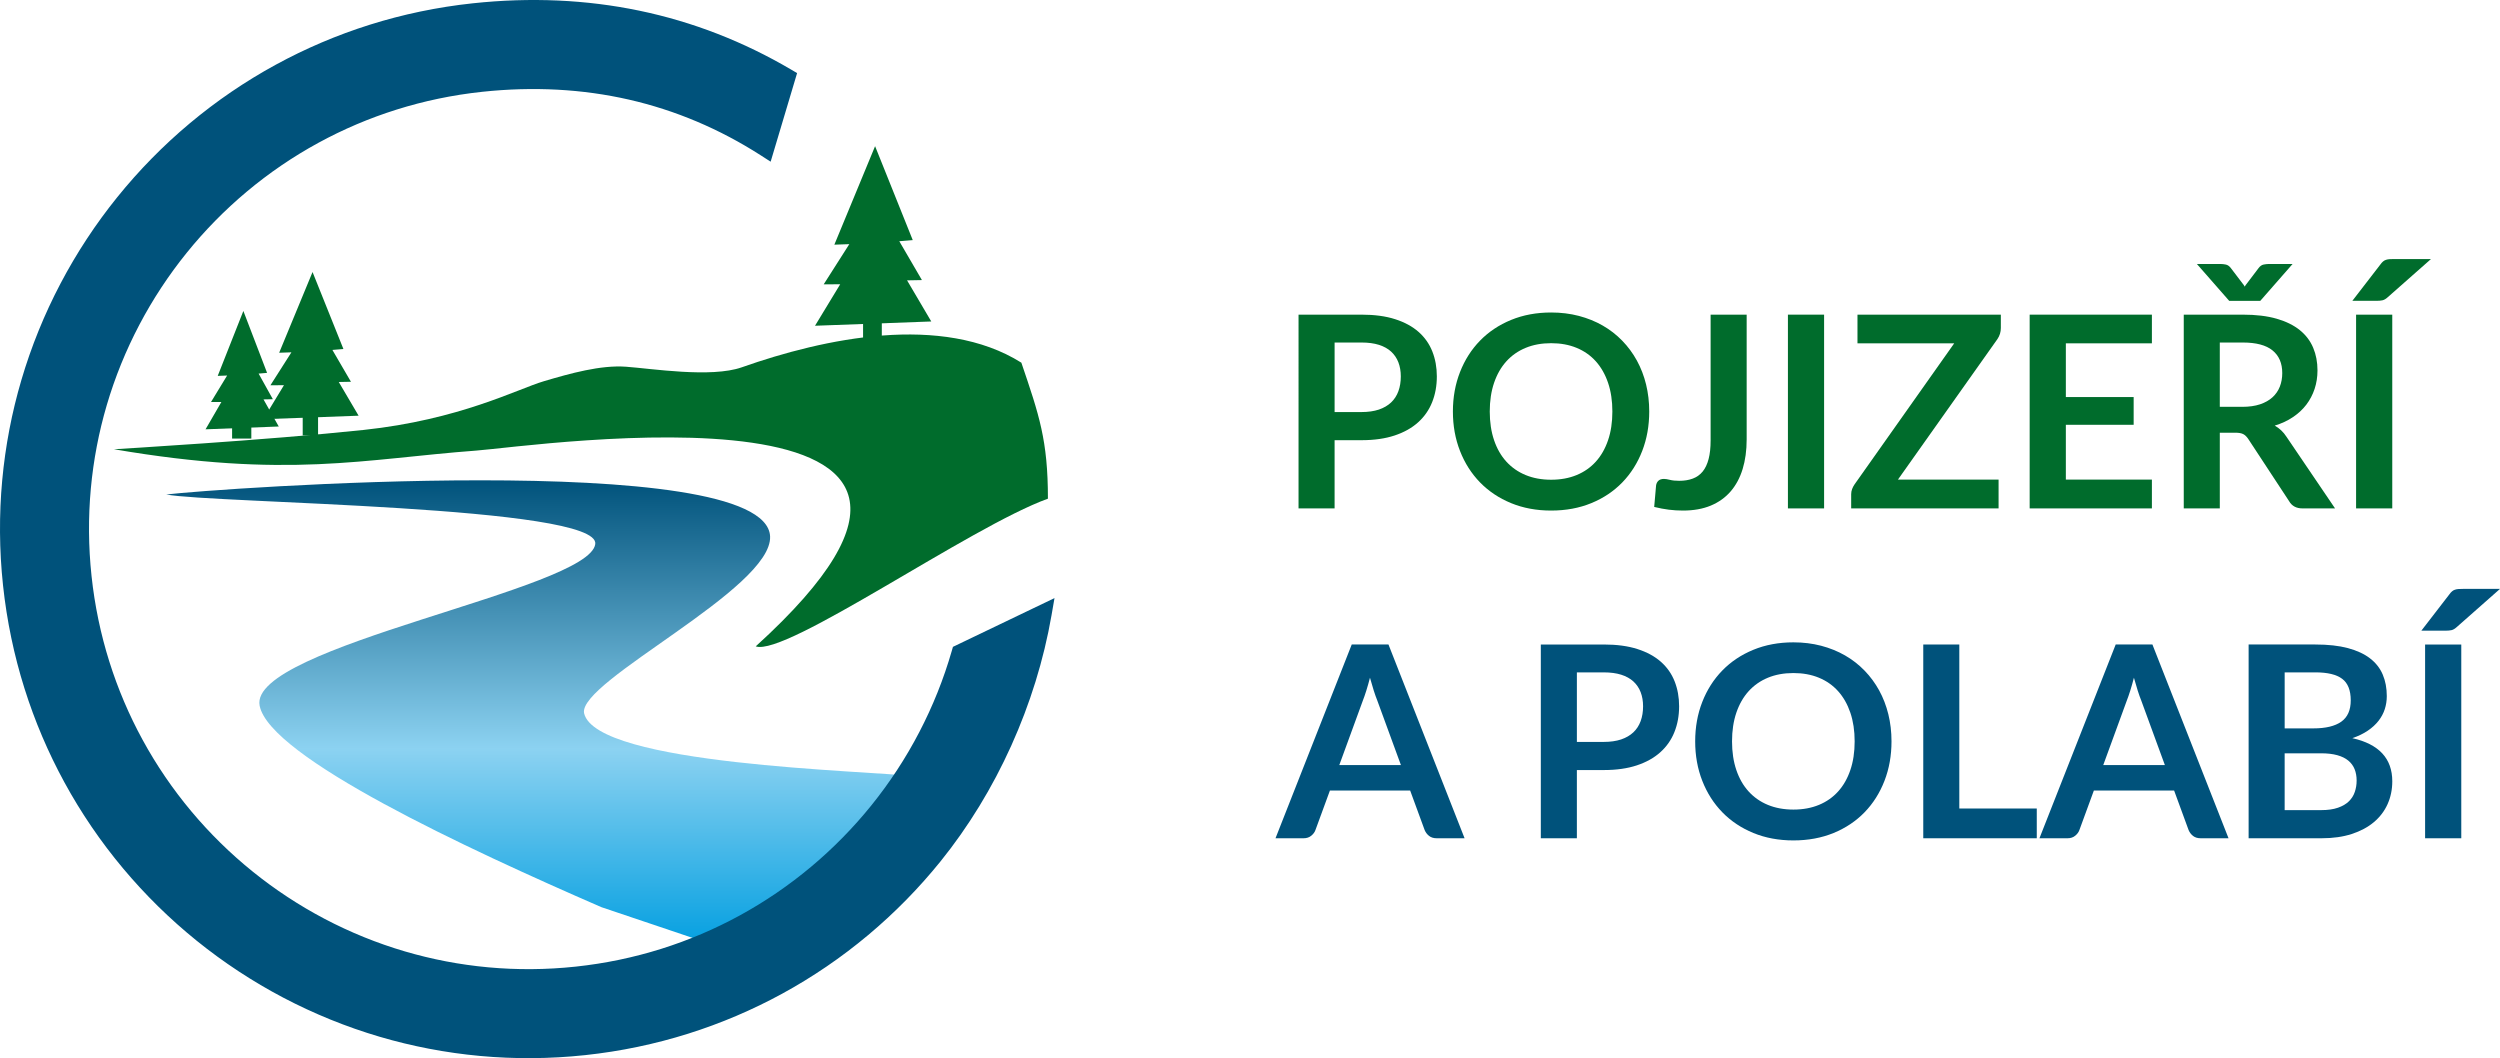 <?xml version="1.0" encoding="utf-8"?>
<!-- Generator: Adobe Illustrator 15.1.0, SVG Export Plug-In . SVG Version: 6.00 Build 0)  -->
<!DOCTYPE svg PUBLIC "-//W3C//DTD SVG 1.1//EN" "http://www.w3.org/Graphics/SVG/1.1/DTD/svg11.dtd">
<svg version="1.1" id="Vrstva_1" xmlns="http://www.w3.org/2000/svg" xmlns:xlink="http://www.w3.org/1999/xlink" x="0px" y="0px"
	 width="454.473px" height="192.361px" viewBox="0 0 454.473 192.361" enable-background="new 0 0 454.473 192.361"
	 xml:space="preserve">
<g>
	<defs>
		<path id="SVGID_1_" d="M30.225,89.892c8.353,1.617,78.866,2.028,77.99,9.004c-1.042,8.316-63.105,18.604-61.017,29.39
			c1.815,9.347,37.687,25.998,62.128,36.626l23.148,7.798c15.066-7.047,27.224-17.942,34.331-31.552
			c-9.504-1.105-58.439-2.06-60.628-11.511c-1.111-5.808,34.263-22.619,33.818-32.141c-0.376-8.056-26.099-10.19-52.626-10.19
			C61.507,87.315,34.88,89.343,30.225,89.892"/>
	</defs>
	<clipPath id="SVGID_2_">
		<use xlink:href="#SVGID_1_"  overflow="visible"/>
	</clipPath>
	
		<linearGradient id="SVGID_3_" gradientUnits="userSpaceOnUse" x1="-51.663" y1="382.135" x2="-50.663" y2="382.135" gradientTransform="matrix(0 -85.624 -85.624 0 32818.434 -4250.599)">
		<stop  offset="0" style="stop-color:#009EE0"/>
		<stop  offset="0.43" style="stop-color:#8CD2F1"/>
		<stop  offset="1" style="stop-color:#00527B"/>
	</linearGradient>
	<rect x="30.225" y="87.315" clip-path="url(#SVGID_2_)" fill="url(#SVGID_3_)" width="136.58" height="85.394"/>
</g>
<polygon fill-rule="evenodd" clip-rule="evenodd" fill="#006C2C" points="37.366,78.045 40.247,73.075 38.357,73.085 41.289,68.267 
	39.58,68.331 44.241,56.528 48.553,67.783 47.012,67.917 49.602,72.572 47.901,72.606 50.674,77.533 "/>
<rect x="42.193" y="76.808" fill-rule="evenodd" clip-rule="evenodd" fill="#006C2C" width="3.496" height="2.919"/>
<polygon fill-rule="evenodd" clip-rule="evenodd" fill="#006C2C" points="47.867,76.208 51.62,70.025 49.16,70.039 52.976,64.048 
	50.75,64.126 56.818,49.451 62.43,63.445 60.426,63.614 63.797,69.401 61.584,69.443 65.189,75.569 "/>
<rect x="55.028" y="74.411" fill-rule="evenodd" clip-rule="evenodd" fill="#006C2C" width="2.792" height="4.758"/>
<polygon fill-rule="evenodd" clip-rule="evenodd" fill="#006C2C" points="148.161,59.218 152.739,51.676 149.737,51.693 
	154.394,44.384 151.677,44.479 159.081,26.573 165.928,43.648 163.482,43.853 167.596,50.915 164.895,50.966 169.296,58.44 "/>
<rect x="156.897" y="57.028" fill-rule="evenodd" clip-rule="evenodd" fill="#006C2C" width="3.406" height="5.803"/>
<g>
	<path fill-rule="evenodd" clip-rule="evenodd" fill="#006C2C" d="M20.715,81.668c0,0,27.824-1.645,45.353-3.506
		c17.525-1.861,28.002-7.444,32.821-8.867c4.818-1.426,10.297-2.959,14.898-2.63c4.601,0.327,15.486,2.074,21.07,0.105
		c14.916-5.264,36.443-9.868,50.816-0.839c3.24,9.541,4.829,14.086,4.829,24.723c-14.084,5.081-47.66,28.754-53.118,26.849
		c55.609-50.487-40.45-36.363-50.807-35.59C66.098,83.444,52.292,87.063,20.715,81.668"/>
	<path fill="#00527B" d="M85.94,0.601c10.563-1.129,20.668-0.657,30.259,1.335c9.734,2.023,18.951,5.618,27.598,10.699l1.107,0.652
		l-4.808,16.106l-1.829-1.175c-7.447-4.77-15.456-8.175-23.968-10.117c-8.392-1.911-17.295-2.411-26.644-1.411
		c-10.771,1.149-20.816,4.389-29.766,9.269c-9.295,5.067-17.424,11.911-23.97,20.026c-6.546,8.113-11.521,17.503-14.51,27.663
		c-2.875,9.781-3.92,20.285-2.769,31.057c1.149,10.772,4.389,20.817,9.27,29.767c5.065,9.295,11.91,17.423,20.025,23.969
		c8.112,6.547,17.503,11.522,27.663,14.512c9.78,2.876,20.284,3.921,31.057,2.769c10.772-1.15,20.819-4.392,29.766-9.269
		c9.293-5.069,17.423-11.913,23.97-20.025c3.333-4.131,6.267-8.608,8.737-13.357c2.443-4.691,4.429-9.642,5.905-14.779l0.201-0.703
		l18.462-8.86l-0.541,3.119c-1.411,8.136-3.916,16.16-7.319,23.707c-3.427,7.604-7.78,14.736-12.854,21.027
		c-7.869,9.754-17.644,17.984-28.825,24.08c-10.765,5.868-22.84,9.767-35.786,11.15c-12.946,1.382-25.574,0.125-37.332-3.334
		c-12.213-3.598-23.506-9.575-33.258-17.444c-9.753-7.87-17.985-17.644-24.078-28.825c-5.87-10.766-9.768-22.844-11.152-35.786
		c-1.382-12.945-0.126-25.573,3.334-37.332c3.595-12.213,9.574-23.506,17.444-33.258c7.868-9.753,17.64-17.984,28.822-24.078
		C60.918,5.882,72.994,1.985,85.94,0.601"/>
	<path fill="#006C2C" d="M247.511,57.199c2.354,0,4.394,0.273,6.115,0.828c1.72,0.55,3.141,1.325,4.262,2.315
		c1.121,0.991,1.952,2.177,2.497,3.555c0.544,1.382,0.817,2.89,0.817,4.533c0,1.704-0.286,3.265-0.854,4.687
		c-0.567,1.423-1.421,2.642-2.558,3.665c-1.135,1.023-2.563,1.822-4.274,2.389c-1.714,0.57-3.716,0.852-6.005,0.852h-4.896v12.4
		h-6.554V57.199H247.511z M247.511,74.907c1.201,0,2.249-0.151,3.145-0.448c0.892-0.302,1.634-0.734,2.227-1.293
		c0.593-0.558,1.035-1.243,1.329-2.046c0.291-0.803,0.438-1.7,0.438-2.69c0-0.942-0.146-1.798-0.438-2.56
		c-0.294-0.762-0.732-1.411-1.317-1.949c-0.585-0.534-1.321-0.946-2.217-1.231c-0.893-0.281-1.949-0.424-3.166-0.424h-4.896v12.641
		H247.511z"/>
	<path fill="#006C2C" d="M299.812,74.81c0,2.584-0.427,4.973-1.278,7.174c-0.854,2.201-2.059,4.105-3.618,5.716
		c-1.559,1.606-3.434,2.861-5.627,3.762c-2.193,0.901-4.629,1.353-7.31,1.353c-2.663,0-5.091-0.452-7.282-1.353
		c-2.191-0.901-4.072-2.156-5.64-3.762c-1.567-1.611-2.782-3.515-3.642-5.716c-0.862-2.201-1.293-4.59-1.293-7.174
		c0-2.581,0.431-4.973,1.293-7.174c0.859-2.198,2.074-4.105,3.642-5.712c1.567-1.606,3.448-2.861,5.64-3.762
		s4.619-1.353,7.282-1.353c1.788,0,3.468,0.208,5.043,0.619c1.575,0.416,3.021,0.999,4.337,1.757
		c1.316,0.754,2.497,1.671,3.545,2.752c1.048,1.08,1.938,2.287,2.668,3.616c0.729,1.333,1.286,2.779,1.667,4.337
		C299.62,71.451,299.812,73.09,299.812,74.81 M293.112,74.81c0-1.932-0.259-3.665-0.778-5.202c-0.52-1.532-1.26-2.837-2.218-3.909
		c-0.958-1.072-2.124-1.891-3.495-2.458c-1.372-0.571-2.919-0.852-4.642-0.852c-1.72,0-3.267,0.281-4.64,0.852
		c-1.372,0.567-2.541,1.386-3.509,2.458c-0.966,1.072-1.708,2.377-2.228,3.909c-0.52,1.537-0.78,3.27-0.78,5.202
		c0,1.936,0.261,3.668,0.78,5.201c0.52,1.537,1.262,2.834,2.228,3.898c0.968,1.063,2.137,1.883,3.509,2.449
		c1.373,0.567,2.92,0.852,4.64,0.852c1.723,0,3.27-0.285,4.642-0.852c1.371-0.566,2.537-1.386,3.495-2.449
		c0.958-1.064,1.698-2.361,2.218-3.898C292.853,78.478,293.112,76.746,293.112,74.81"/>
	<path fill="#006C2C" d="M317.524,79.901c0,1.981-0.245,3.771-0.731,5.36c-0.488,1.594-1.214,2.948-2.18,4.069
		c-0.968,1.121-2.173,1.981-3.617,2.584c-1.447,0.599-3.127,0.901-5.043,0.901c-0.879,0-1.738-0.053-2.582-0.159
		c-0.846-0.106-1.73-0.273-2.656-0.502c0.049-0.648,0.106-1.295,0.171-1.948c0.063-0.648,0.121-1.3,0.17-1.949
		c0.049-0.354,0.191-0.644,0.426-0.864c0.236-0.22,0.572-0.33,1.011-0.33c0.277,0,0.638,0.057,1.084,0.171
		c0.447,0.115,1.012,0.171,1.694,0.171c0.925,0,1.744-0.134,2.46-0.403c0.716-0.265,1.311-0.693,1.792-1.276
		c0.479-0.587,0.839-1.345,1.082-2.279c0.244-0.933,0.366-2.066,0.366-3.399V57.2h6.554V79.901z"/>
	<rect x="325.025" y="57.199" fill="#006C2C" width="6.576" height="35.224"/>
	<path fill="#006C2C" d="M363.733,59.609c0,0.75-0.21,1.431-0.632,2.046l-18.076,25.531h18.295v5.237h-26.796v-2.58
		c0-0.326,0.057-0.64,0.171-0.942c0.112-0.297,0.259-0.578,0.438-0.839l18.123-25.649h-17.587V57.2h26.063V59.609z"/>
	<polygon fill="#006C2C" points="375.548,62.413 375.548,72.18 387.875,72.18 387.875,77.223 375.548,77.223 375.548,87.185 
		391.191,87.185 391.191,92.423 368.971,92.423 368.971,57.2 391.191,57.2 391.191,62.413 	"/>
	<path fill="#006C2C" d="M424.488,92.423h-5.919c-1.121,0-1.935-0.44-2.436-1.317l-7.407-11.279c-0.274-0.42-0.58-0.722-0.912-0.901
		c-0.332-0.179-0.826-0.265-1.475-0.265h-2.803v13.762h-6.553V57.2h10.744c2.387,0,4.437,0.245,6.15,0.742
		c1.715,0.497,3.119,1.19,4.216,2.083c1.097,0.892,1.903,1.961,2.423,3.204s0.778,2.609,0.778,4.105
		c0,1.186-0.173,2.303-0.522,3.359c-0.35,1.056-0.853,2.014-1.511,2.878c-0.656,0.86-1.47,1.614-2.437,2.262
		c-0.966,0.652-2.066,1.162-3.3,1.537c0.422,0.245,0.812,0.53,1.168,0.864c0.359,0.334,0.683,0.726,0.975,1.182L424.488,92.423z
		 M416.765,47.992l-5.869,6.697h-5.653l-5.869-6.697h4.36c0.243,0,0.535,0.032,0.875,0.097c0.343,0.066,0.65,0.273,0.926,0.632
		l2.169,2.849c0.081,0.082,0.151,0.172,0.207,0.269c0.058,0.098,0.111,0.188,0.157,0.269c0.049-0.081,0.102-0.171,0.159-0.269
		c0.057-0.097,0.126-0.187,0.208-0.269l2.142-2.824c0.278-0.375,0.59-0.591,0.94-0.657c0.348-0.065,0.644-0.097,0.888-0.097H416.765
		z M407.629,73.958c1.235,0,2.313-0.155,3.229-0.46c0.917-0.311,1.673-0.738,2.264-1.281c0.594-0.546,1.035-1.19,1.329-1.936
		c0.291-0.746,0.438-1.569,0.438-2.462c0-1.785-0.589-3.159-1.768-4.117c-1.176-0.958-2.975-1.435-5.395-1.435h-4.191v11.691
		H407.629z"/>
	<path fill="#006C2C" d="M441.928,47.09l-7.892,6.966c-0.324,0.294-0.633,0.469-0.925,0.535c-0.293,0.065-0.666,0.097-1.122,0.097
		h-4.359l5.092-6.599c0.161-0.229,0.324-0.412,0.487-0.551c0.16-0.138,0.34-0.24,0.535-0.301c0.194-0.065,0.411-0.106,0.645-0.122
		c0.236-0.017,0.517-0.025,0.842-0.025H441.928z M434.888,92.423h-6.577V57.199h6.577V92.423z"/>
	<path fill="#00527B" d="M266.245,152.387h-5.067c-0.567,0-1.031-0.143-1.388-0.429c-0.358-0.28-0.626-0.636-0.804-1.06
		l-2.633-7.182h-14.591l-2.632,7.182c-0.13,0.375-0.381,0.718-0.754,1.023c-0.375,0.31-0.838,0.465-1.389,0.465h-5.115
		l13.859-35.225h6.676L266.245,152.387z M254.674,139.086l-4.289-11.717c-0.212-0.521-0.43-1.137-0.658-1.854
		c-0.227-0.714-0.454-1.484-0.681-2.313c-0.212,0.828-0.432,1.603-0.658,2.324c-0.229,0.726-0.445,1.354-0.658,1.892l-4.262,11.667
		H254.674z"/>
	<path fill="#00527B" d="M291.555,117.164c2.354,0,4.393,0.272,6.114,0.827c1.721,0.551,3.141,1.324,4.262,2.315
		c1.121,0.99,1.953,2.177,2.497,3.554c0.544,1.383,0.817,2.891,0.817,4.533c0,1.705-0.285,3.266-0.854,4.688
		c-0.567,1.423-1.42,2.642-2.558,3.665c-1.135,1.022-2.563,1.821-4.274,2.389c-1.714,0.57-3.715,0.852-6.004,0.852h-4.897v12.4
		h-6.554v-35.224H291.555z M291.555,134.872c1.2,0,2.248-0.151,3.144-0.449c0.892-0.301,1.634-0.734,2.227-1.292
		c0.594-0.559,1.035-1.243,1.329-2.046c0.291-0.804,0.438-1.7,0.438-2.691c0-0.94-0.147-1.797-0.438-2.56
		c-0.294-0.763-0.731-1.41-1.316-1.948c-0.585-0.534-1.322-0.946-2.218-1.231c-0.893-0.281-1.948-0.424-3.165-0.424h-4.897v12.642
		H291.555z"/>
	<path fill="#00527B" d="M343.855,134.773c0,2.584-0.426,4.973-1.278,7.174c-0.854,2.202-2.059,4.105-3.617,5.716
		c-1.56,1.606-3.435,2.861-5.628,3.763c-2.193,0.9-4.629,1.353-7.309,1.353c-2.664,0-5.092-0.452-7.282-1.353
		c-2.192-0.901-4.073-2.156-5.64-3.763c-1.567-1.61-2.782-3.514-3.643-5.716c-0.862-2.201-1.292-4.59-1.292-7.174
		c0-2.58,0.43-4.973,1.292-7.174c0.86-2.198,2.075-4.105,3.643-5.711c1.566-1.606,3.447-2.862,5.64-3.763
		c2.19-0.901,4.618-1.354,7.282-1.354c1.787,0,3.467,0.208,5.042,0.619c1.576,0.416,3.021,0.999,4.338,1.757
		c1.315,0.754,2.496,1.672,3.544,2.752s1.938,2.287,2.668,3.616c0.729,1.333,1.286,2.78,1.667,4.337
		C343.664,131.415,343.855,133.053,343.855,134.773 M337.156,134.773c0-1.932-0.26-3.665-0.779-5.201
		c-0.52-1.532-1.26-2.838-2.218-3.91c-0.957-1.071-2.123-1.891-3.495-2.458c-1.372-0.569-2.919-0.851-4.641-0.851
		c-1.721,0-3.267,0.281-4.641,0.851c-1.372,0.567-2.541,1.387-3.508,2.458c-0.967,1.072-1.708,2.378-2.229,3.91
		c-0.52,1.536-0.78,3.27-0.78,5.201c0,1.938,0.261,3.669,0.78,5.202c0.521,1.536,1.262,2.833,2.229,3.896
		c0.967,1.064,2.136,1.884,3.508,2.449c1.374,0.567,2.92,0.853,4.641,0.853c1.722,0,3.269-0.285,4.641-0.853
		c1.372-0.565,2.538-1.385,3.495-2.449c0.958-1.063,1.698-2.36,2.218-3.896C336.896,138.442,337.156,136.71,337.156,134.773"/>
	<polygon fill="#00527B" points="370.263,146.978 370.263,152.387 349.629,152.387 349.629,117.164 356.182,117.164 
		356.182,146.978 	"/>
	<path fill="#00527B" d="M405.123,152.387h-5.066c-0.568,0-1.031-0.143-1.389-0.429c-0.358-0.28-0.625-0.636-0.804-1.06
		l-2.632-7.182H380.64l-2.632,7.182c-0.13,0.375-0.381,0.718-0.754,1.023c-0.375,0.31-0.838,0.465-1.389,0.465h-5.115l13.861-35.225
		h6.674L405.123,152.387z M393.552,139.086l-4.289-11.717c-0.212-0.521-0.43-1.137-0.658-1.854
		c-0.226-0.714-0.453-1.484-0.681-2.313c-0.212,0.828-0.432,1.603-0.658,2.324c-0.229,0.726-0.445,1.354-0.657,1.892l-4.263,11.667
		H393.552z"/>
	<path fill="#00527B" d="M420.907,117.163c2.307,0,4.28,0.217,5.921,0.656c1.639,0.441,2.983,1.064,4.031,1.875
		c1.048,0.813,1.814,1.794,2.301,2.948c0.487,1.153,0.733,2.454,0.733,3.897c0,0.83-0.123,1.621-0.366,2.376
		c-0.244,0.754-0.621,1.464-1.133,2.119c-0.512,0.656-1.162,1.257-1.949,1.79c-0.788,0.538-1.726,0.99-2.814,1.365
		c4.839,1.088,7.261,3.702,7.261,7.843c0,1.496-0.286,2.874-0.853,4.143c-0.568,1.267-1.397,2.359-2.486,3.276
		s-2.428,1.636-4.02,2.156c-1.592,0.519-3.41,0.779-5.456,0.779h-13.302v-35.225H420.907z M415.328,122.23v10.183h5.214
		c2.242,0,3.935-0.407,5.079-1.219c1.146-0.811,1.719-2.104,1.719-3.873c0-1.834-0.52-3.142-1.56-3.921
		c-1.039-0.783-2.664-1.17-4.873-1.17H415.328z M421.955,147.271c1.219,0,2.241-0.146,3.069-0.439
		c0.829-0.289,1.49-0.682,1.985-1.166c0.495-0.489,0.854-1.057,1.071-1.708c0.221-0.648,0.331-1.338,0.331-2.071
		c0-0.762-0.123-1.447-0.367-2.059c-0.243-0.607-0.626-1.125-1.144-1.557c-0.521-0.433-1.19-0.759-2.009-0.987
		c-0.822-0.228-1.809-0.342-2.961-0.342h-6.604v10.329H421.955z"/>
	<path fill="#00527B" d="M454.473,107.054l-7.892,6.966c-0.324,0.293-0.634,0.469-0.925,0.534c-0.293,0.065-0.667,0.098-1.121,0.098
		h-4.36l5.092-6.6c0.161-0.228,0.324-0.412,0.487-0.55c0.161-0.14,0.34-0.24,0.536-0.302c0.194-0.065,0.409-0.106,0.644-0.122
		c0.236-0.017,0.516-0.024,0.843-0.024H454.473z M447.434,152.387h-6.578v-35.224h6.578V152.387z"/>
</g>
</svg>
